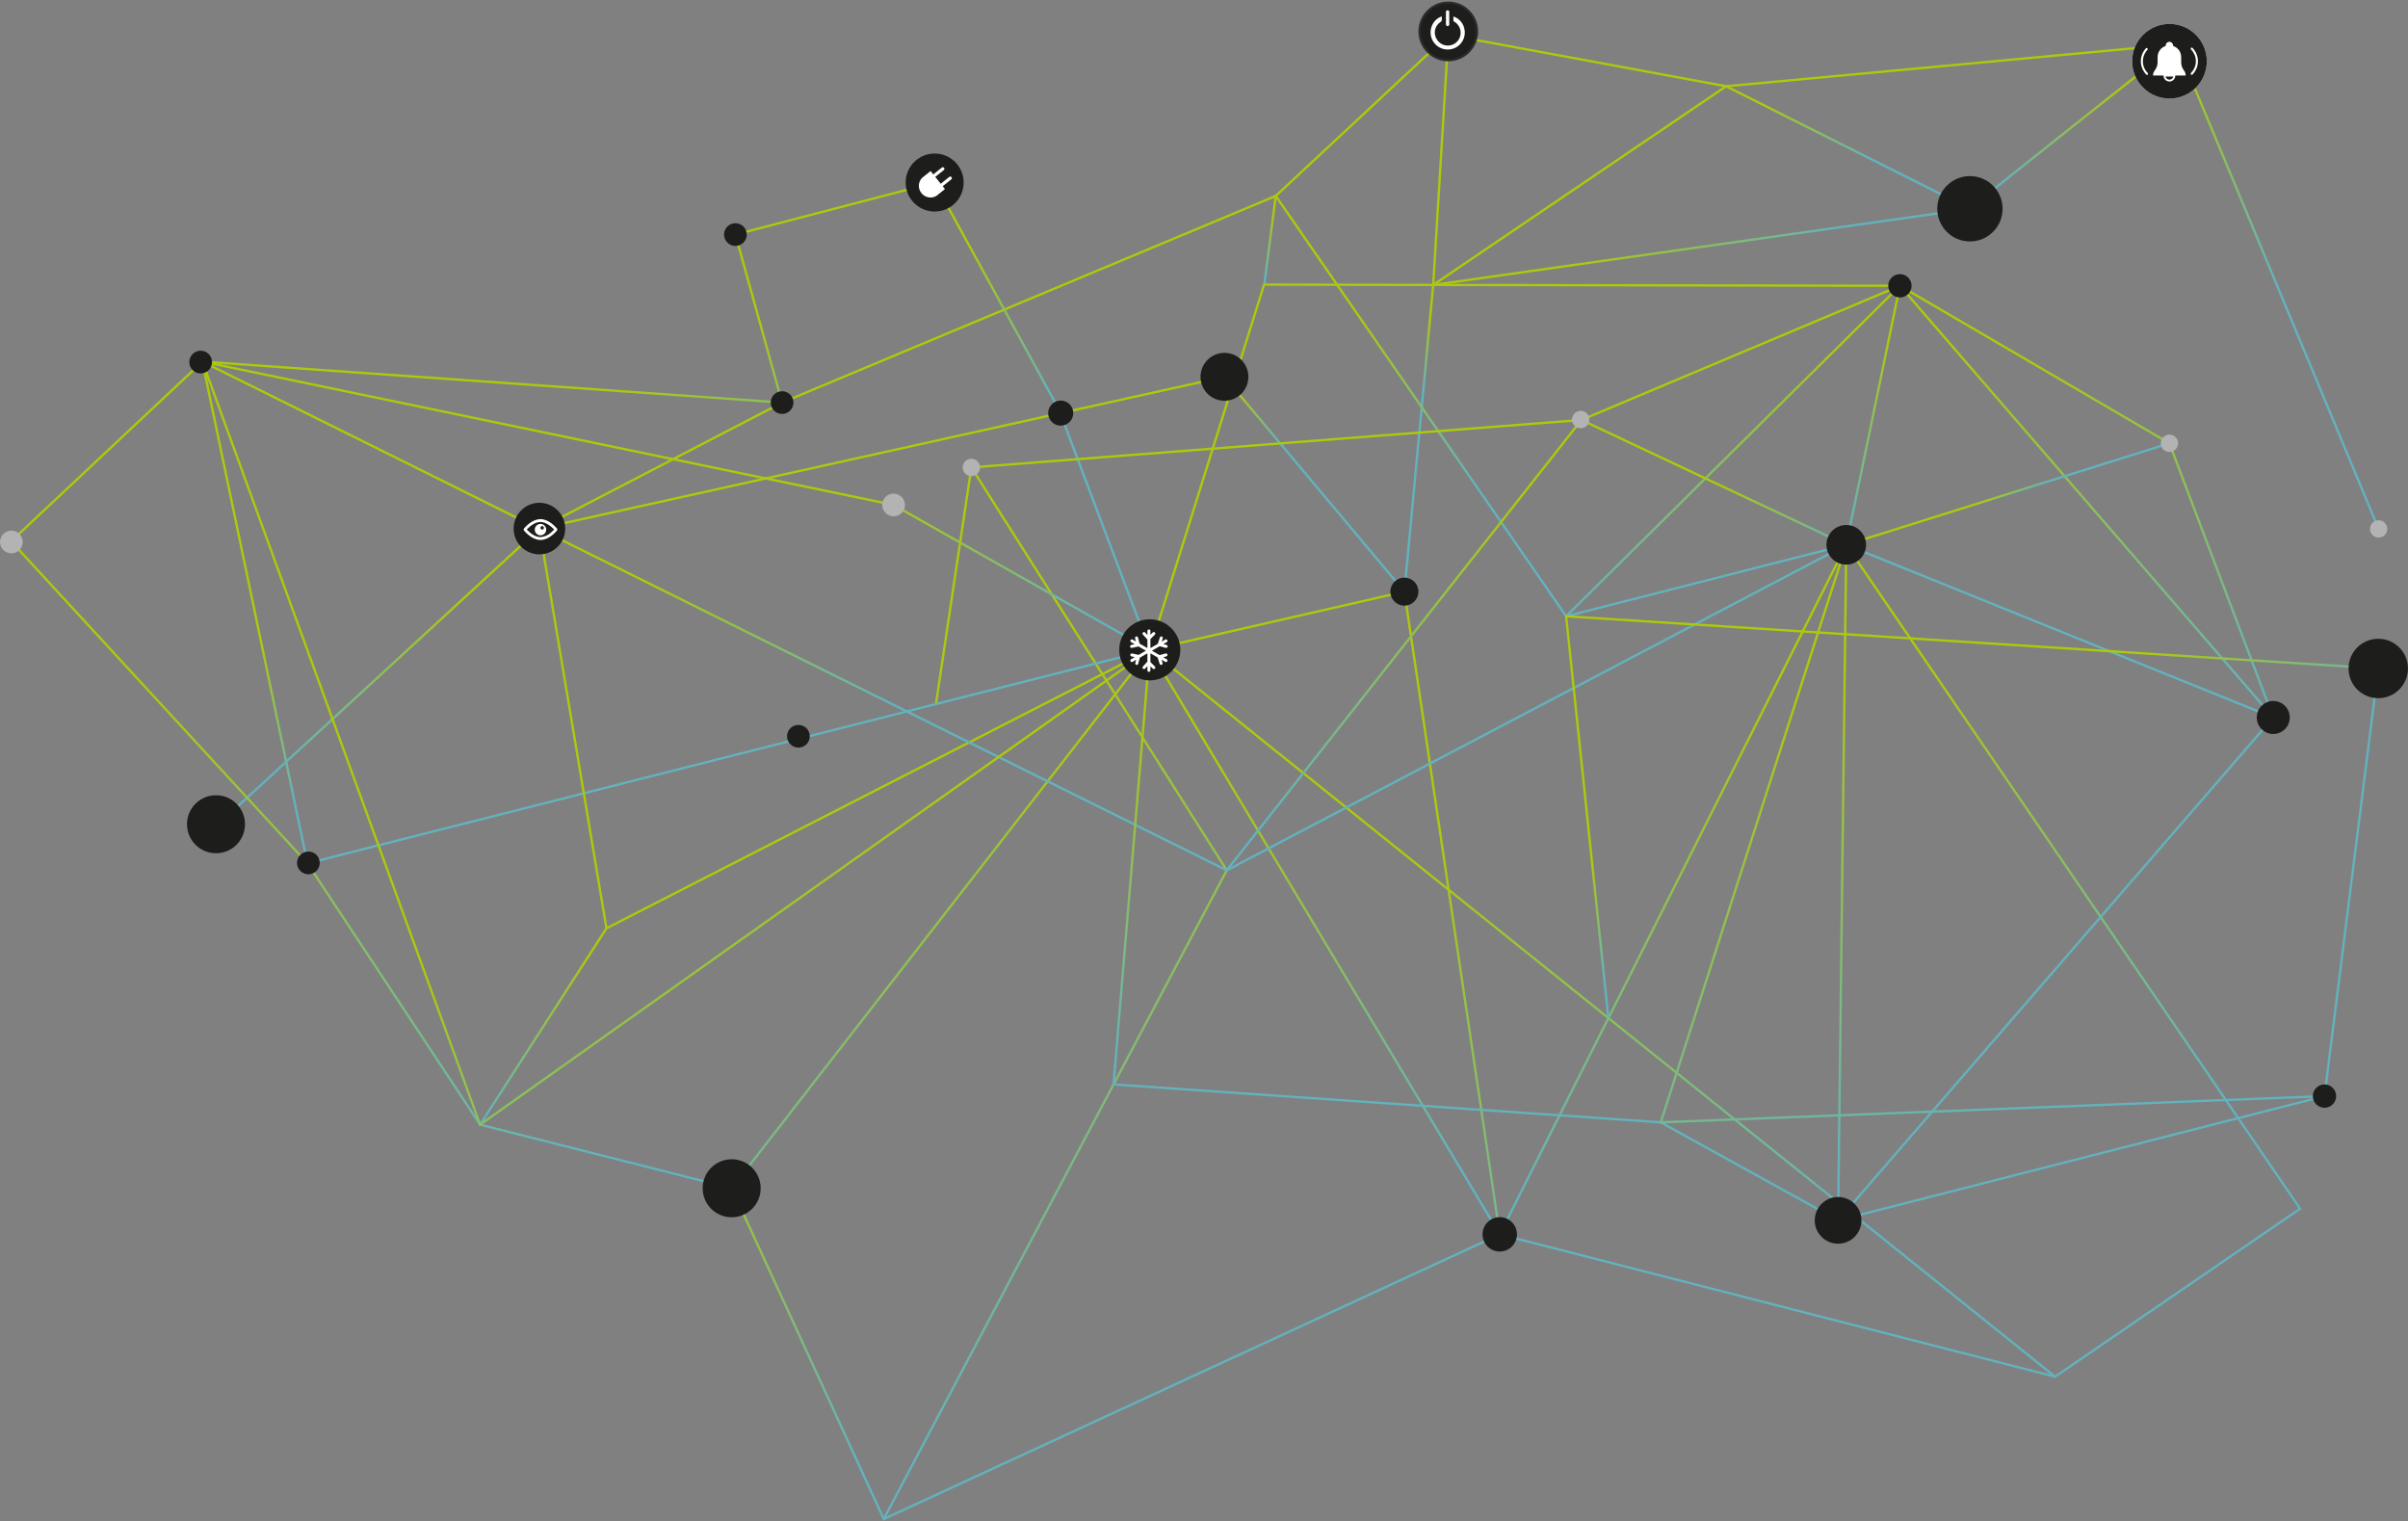 <svg xmlns="http://www.w3.org/2000/svg" xmlns:xlink="http://www.w3.org/1999/xlink" width="1032px" height="652px" viewBox="0 0 1032 652"><rect x="0" y="0" width="1032" height="652" fill="#808080" stroke="none"/><title>Group 2</title><defs><linearGradient x1="42.12%" y1="5.843%" x2="52.693%" y2="90.705%" id="linearGradient-1"><stop stop-color="#AEC90B" offset="0%"></stop><stop stop-color="#AEC90B" offset="12%"></stop><stop stop-color="#63B2BD" offset="100%"></stop></linearGradient><linearGradient x1="47.926%" y1="7.932%" x2="52.074%" y2="92.095%" id="linearGradient-2"><stop stop-color="#AEC90B" offset="0%"></stop><stop stop-color="#AEC90B" offset="12%"></stop><stop stop-color="#63B2BD" offset="100%"></stop></linearGradient><linearGradient x1="38.854%" y1="36.507%" x2="57.978%" y2="58.566%" id="linearGradient-3"><stop stop-color="#AEC90B" offset="0%"></stop><stop stop-color="#AEC90B" offset="12%"></stop><stop stop-color="#63B2BD" offset="100%"></stop></linearGradient><linearGradient x1="43.393%" y1="44.419%" x2="50.527%" y2="52.843%" id="linearGradient-4"><stop stop-color="#AEC90B" offset="0%"></stop><stop stop-color="#AEC90B" offset="12%"></stop><stop stop-color="#63B2BD" offset="100%"></stop></linearGradient><linearGradient x1="28.622%" y1="-0.175%" x2="71.352%" y2="100.254%" id="linearGradient-5"><stop stop-color="#AEC90B" offset="0%"></stop><stop stop-color="#AEC90B" offset="12%"></stop><stop stop-color="#63B2BD" offset="100%"></stop></linearGradient><linearGradient x1="47.334%" y1="47.54%" x2="56.607%" y2="54.036%" id="linearGradient-6"><stop stop-color="#AEC90B" offset="0%"></stop><stop stop-color="#AEC90B" offset="12%"></stop><stop stop-color="#63B2BD" offset="100%"></stop></linearGradient><linearGradient x1="30.661%" y1="30.522%" x2="60.626%" y2="71.51%" id="linearGradient-7"><stop stop-color="#AEC90B" offset="0%"></stop><stop stop-color="#AEC90B" offset="12%"></stop><stop stop-color="#63B2BD" offset="100%"></stop></linearGradient><linearGradient x1="35.457%" y1="20.562%" x2="66.628%" y2="79.572%" id="linearGradient-8"><stop stop-color="#AEC90B" offset="0%"></stop><stop stop-color="#AEC90B" offset="12%"></stop><stop stop-color="#63B2BD" offset="100%"></stop></linearGradient><linearGradient x1="31.813%" y1="27.539%" x2="63.225%" y2="73.55%" id="linearGradient-9"><stop stop-color="#AEC90B" offset="0%"></stop><stop stop-color="#AEC90B" offset="12%"></stop><stop stop-color="#63B2BD" offset="100%"></stop></linearGradient><linearGradient x1="46.701%" y1="29.526%" x2="64.907%" y2="71.184%" id="linearGradient-10"><stop stop-color="#AEC90B" offset="0%"></stop><stop stop-color="#AEC90B" offset="12%"></stop><stop stop-color="#63B2BD" offset="100%"></stop></linearGradient><linearGradient x1="38.598%" y1="39.828%" x2="61.513%" y2="69.416%" id="linearGradient-11"><stop stop-color="#AEC90B" offset="0%"></stop><stop stop-color="#AEC90B" offset="12%"></stop><stop stop-color="#63B2BD" offset="100%"></stop></linearGradient><linearGradient x1="49.799%" y1="6.508%" x2="50.201%" y2="93.489%" id="linearGradient-12"><stop stop-color="#AEC90B" offset="0%"></stop><stop stop-color="#AEC90B" offset="12%"></stop><stop stop-color="#63B2BD" offset="100%"></stop></linearGradient><linearGradient x1="33.593%" y1="31.74%" x2="58.621%" y2="71.511%" id="linearGradient-13"><stop stop-color="#AEC90B" offset="0%"></stop><stop stop-color="#AEC90B" offset="12%"></stop><stop stop-color="#63B2BD" offset="100%"></stop></linearGradient><linearGradient x1="39.748%" y1="23.438%" x2="60.245%" y2="76.562%" id="linearGradient-14"><stop stop-color="#AEC90B" offset="0%"></stop><stop stop-color="#AEC90B" offset="12%"></stop><stop stop-color="#63B2BD" offset="100%"></stop></linearGradient><linearGradient x1="46.802%" y1="9.595%" x2="53.198%" y2="90.405%" id="linearGradient-15"><stop stop-color="#AEC90B" offset="0%"></stop><stop stop-color="#AEC90B" offset="12%"></stop><stop stop-color="#63B2BD" offset="100%"></stop></linearGradient><linearGradient x1="30.795%" y1="-8.135%" x2="69.205%" y2="108.135%" id="linearGradient-16"><stop stop-color="#AEC90B" offset="0%"></stop><stop stop-color="#AEC90B" offset="12%"></stop><stop stop-color="#63B2BD" offset="100%"></stop></linearGradient><linearGradient x1="41.801%" y1="16.649%" x2="58.199%" y2="83.351%" id="linearGradient-17"><stop stop-color="#AEC90B" offset="0%"></stop><stop stop-color="#AEC90B" offset="12%"></stop><stop stop-color="#63B2BD" offset="100%"></stop></linearGradient><linearGradient x1="41.735%" y1="39.024%" x2="60.138%" y2="58.788%" id="linearGradient-18"><stop stop-color="#AEC90B" offset="0%"></stop><stop stop-color="#AEC90B" offset="12%"></stop><stop stop-color="#63B2BD" offset="100%"></stop></linearGradient><linearGradient x1="41.003%" y1="36.032%" x2="64.694%" y2="60.507%" id="linearGradient-19"><stop stop-color="#AEC90B" offset="0%"></stop><stop stop-color="#AEC90B" offset="12%"></stop><stop stop-color="#63B2BD" offset="100%"></stop></linearGradient><linearGradient x1="41.792%" y1="31.449%" x2="58.118%" y2="68.558%" id="linearGradient-20"><stop stop-color="#AEC90B" offset="0%"></stop><stop stop-color="#AEC90B" offset="12%"></stop><stop stop-color="#63B2BD" offset="100%"></stop></linearGradient><linearGradient x1="40.417%" y1="44.673%" x2="59.606%" y2="56.153%" id="linearGradient-21"><stop stop-color="#AEC90B" offset="0%"></stop><stop stop-color="#AEC90B" offset="12%"></stop><stop stop-color="#63B2BD" offset="100%"></stop></linearGradient><linearGradient x1="42.87%" y1="35.193%" x2="57.062%" y2="64.807%" id="linearGradient-22"><stop stop-color="#AEC90B" offset="0%"></stop><stop stop-color="#AEC90B" offset="12%"></stop><stop stop-color="#63B2BD" offset="100%"></stop></linearGradient><linearGradient x1="48.736%" y1="48.964%" x2="51.256%" y2="51.036%" id="linearGradient-23"><stop stop-color="#AEC90B" offset="0%"></stop><stop stop-color="#AEC90B" offset="12%"></stop><stop stop-color="#63B2BD" offset="100%"></stop></linearGradient><linearGradient x1="18.699%" y1="15.119%" x2="55.656%" y2="99.303%" id="linearGradient-24"><stop stop-color="#AEC90B" offset="0%"></stop><stop stop-color="#AEC90B" offset="12%"></stop><stop stop-color="#63B2BD" offset="100%"></stop></linearGradient><linearGradient x1="36.478%" y1="30.76%" x2="53.719%" y2="53.09%" id="linearGradient-25"><stop stop-color="#AEC90B" offset="0%"></stop><stop stop-color="#AEC90B" offset="12%"></stop><stop stop-color="#63B2BD" offset="100%"></stop></linearGradient></defs><g id="Page-1" stroke="none" stroke-width="1" fill="none" fill-rule="evenodd"><g id="Artboard" transform="translate(-1022, -1272)"><g id="Group-2" transform="translate(1022, 1273)"><g id="STRICHE" transform="translate(4, 13)"><polyline id="Path" stroke="url(#linearGradient-1)" points="374.75 636.97 521.75 358.97 412.29 186.31 397.11 287.8"></polyline><line x1="537.9" y1="107.54" x2="542.75" y2="69.97" id="Path" stroke="url(#linearGradient-2)"></line><polyline id="Path" stroke="url(#linearGradient-3)" points="0.75 217.97 82.75 140.97 127.75 355.97 488.76 264.48"></polyline><polyline id="Path" stroke="url(#linearGradient-4)" points="88.75 339.97 227.18 212.52 331.18 158.52 542.75 69.97 616.75 0.97 735.75 22.97 840.25 75.47"></polyline><polyline id="Path" stroke="url(#linearGradient-5)" points="309.57 495.22 201.75 467.97 127.75 355.97 0.75 217.97"></polyline><polyline id="Path" stroke="url(#linearGradient-6)" points="227.18 212.52 520.76 147.48 597.88 239.54 610.24 108.1 840.25 75.47"></polyline><polyline id="Path" stroke="url(#linearGradient-7)" points="1015.41 212.67 928.75 4.97 735.75 22.97 610.24 108.1 616.75 0.97"></polyline><polyline id="Path" stroke="url(#linearGradient-8)" points="787.25 219.47 981.75 503.97 876.75 575.97 488.76 264.48 597.88 239.54 638.75 514.97"></polyline><polyline id="Path" stroke="url(#linearGradient-9)" points="227.18 212.52 255.91 383.82 488.76 264.48 638.75 514.97 876.75 575.97"></polyline><polyline id="Path" stroke="url(#linearGradient-10)" points="787.25 219.47 638.75 514.97 374.75 636.97 309.57 495.22"></polyline><polyline id="Path" stroke="url(#linearGradient-11)" points="82.75 140.97 331.18 158.52 311.18 86.52 396.57 64.22 449.77 161.38 488.76 264.48"></polyline><line x1="783.75" y1="508.97" x2="787.25" y2="219.47" id="Path" stroke="url(#linearGradient-12)"></line><polyline id="Path" stroke="url(#linearGradient-13)" points="309.57 495.22 488.76 264.48 537.75 107.97 810.25 108.47 925.75 175.97 970.25 293.47 783.75 508.97"></polyline><line x1="810.25" y1="108.47" x2="667.2" y2="250.09" id="Path" stroke="url(#linearGradient-14)"></line><line x1="810.25" y1="108.47" x2="787.25" y2="219.47" id="Path" stroke="url(#linearGradient-15)"></line><line x1="810.25" y1="108.47" x2="970.25" y2="293.47" id="Path" stroke="url(#linearGradient-16)"></line><line x1="255.91" y1="383.82" x2="201.75" y2="467.97" id="Path" stroke="url(#linearGradient-17)"></line><polyline id="Path" stroke="url(#linearGradient-18)" points="542.75 69.97 667.2 250.09 787.25 219.47 521.75 358.97 82.75 140.97 378.97 202.39 488.76 264.48"></polyline></g><g id="striche_2" transform="translate(86, 17)"><polyline id="Path" stroke="url(#linearGradient-19)" points="0.75 136.97 119.75 463.97 406.76 260.48 391.23 446.72 625.75 462.97 701.75 504.97 910.21 451.72 933.25 268.47"></polyline><polyline id="Path" stroke="url(#linearGradient-20)" points="728.25 104.47 591.75 161.97 439.75 354.97"></polyline><polyline id="Path" stroke="url(#linearGradient-21)" points="888.25 289.47 705.25 215.47 591.75 161.97 330.29 182.31"></polyline><path d="M758.25,71.47 C761.25,68.47 846.75,0.97 846.75,0.97" id="Path" stroke="url(#linearGradient-22)"></path><line x1="843.75" y1="171.97" x2="705.25" y2="215.47" id="Path" stroke="url(#linearGradient-23)"></line><polyline id="Path" stroke="url(#linearGradient-24)" points="910.21 451.72 625.75 462.97 705.25 215.47"></polyline><polyline id="Path" stroke="url(#linearGradient-25)" points="603.32 418.29 585.2 246.09 933.25 268.47"></polyline></g><g id="NACHBAU_PUNKTE" transform="translate(0, 64)" fill-rule="nonzero"><circle id="Oval" fill="#1D1D1B" cx="844.25" cy="24.47" r="14"></circle><circle id="Oval" fill="#1D1D1B" cx="814.25" cy="57.47" r="5"></circle><circle id="Oval" fill="#1D1D1B" cx="996.21" cy="404.72" r="5"></circle><circle id="Oval" fill="#1D1D1B" cx="791.25" cy="168.47" r="8.49"></circle><circle id="Oval" fill="#1D1D1B" cx="492.76" cy="213.48" r="13.09"></circle><circle id="Oval" fill="#1D1D1B" cx="524.76" cy="96.48" r="10.26"></circle><circle id="Oval" fill="#1D1D1B" cx="601.88" cy="188.54" r="6.01"></circle><circle id="Oval" fill="#1D1D1B" cx="454.59" cy="112.03" r="5.38"></circle><circle id="Oval" fill="#1D1D1B" cx="231.18" cy="161.52" r="11.05"></circle><circle id="Oval" fill="#1D1D1B" cx="342.18" cy="250.52" r="4.87"></circle><circle id="Oval" fill="#B3B3B3" cx="677.44" cy="114.79" r="3.72"></circle><circle id="Oval" fill="#B3B3B3" cx="416.29" cy="135.31" r="3.72"></circle><circle id="Oval" fill="#B3B3B3" cx="929.75" cy="124.97" r="3.72"></circle><circle id="Oval" fill="#B3B3B3" cx="1019.41" cy="161.67" r="3.72"></circle><circle id="Oval" fill="#B3B3B3" cx="382.97" cy="151.39" r="4.87"></circle><circle id="Oval" fill="#B3B3B3" cx="4.87" cy="167.26" r="4.87"></circle><circle id="Oval" fill="#1D1D1B" cx="132.16" cy="304.79" r="4.87"></circle><circle id="Oval" fill="#1D1D1B" cx="86" cy="90.16" r="4.87"></circle><circle id="Oval" fill="#1D1D1B" cx="335.18" cy="107.52" r="4.87"></circle><circle id="Oval" fill="#1D1D1B" cx="400.57" cy="13.22" r="12.43"></circle><circle id="Oval" fill="#1D1D1B" cx="313.57" cy="444.22" r="12.43"></circle><circle id="Oval" fill="#1D1D1B" cx="92.57" cy="288.22" r="12.43"></circle><circle id="Oval" fill="#1D1D1B" cx="315.18" cy="35.52" r="4.87"></circle><circle id="Oval" fill="#1D1D1B" cx="974.25" cy="242.47" r="7.07"></circle><circle id="Oval" fill="#1D1D1B" cx="1019.25" cy="221.47" r="12.73"></circle><circle id="Oval" fill="#1D1D1B" cx="642.75" cy="463.97" r="7.37"></circle><circle id="Oval" fill="#1D1D1B" cx="787.75" cy="457.97" r="10.01"></circle></g><g id="icons" transform="translate(224, 0)"><g id="Group" transform="translate(384, 0)"><path d="M25.02,12.47 C25.02,17.458 22.015,21.955 17.406,23.862 C12.798,25.77 7.493,24.714 3.968,21.185 C0.442,17.657 -0.61,12.352 1.301,7.745 C3.213,3.137 7.712,0.136 12.7,0.14 C19.506,0.146 25.02,5.664 25.02,12.47" id="Path" fill="#FFFFFF" fill-rule="nonzero"></path><path d="M25.02,12.47 C25.02,17.458 22.015,21.955 17.406,23.862 C12.798,25.77 7.493,24.714 3.968,21.185 C0.442,17.657 -0.61,12.352 1.301,7.745 C3.213,3.137 7.712,0.136 12.7,0.14 C19.506,0.146 25.02,5.664 25.02,12.47" id="Path" fill="#1D1D1B" fill-rule="nonzero"></path><path d="M25.02,12.47 C25.02,17.458 22.015,21.955 17.406,23.862 C12.798,25.77 7.493,24.714 3.968,21.185 C0.442,17.657 -0.61,12.352 1.301,7.745 C3.213,3.137 7.712,0.136 12.7,0.14 C19.506,0.146 25.02,5.664 25.02,12.47 L25.02,12.47 Z" id="Path" stroke="#2B2B2B" stroke-width="0.93"></path><path d="M10.4,7.04 C10.39,7.116 10.39,7.194 10.4,7.27 C10.512,7.931 10.174,8.587 9.57,8.88 C8.473,9.614 7.72,10.76 7.483,12.058 C7.245,13.357 7.544,14.696 8.31,15.77 C9.451,17.518 11.559,18.373 13.595,17.914 C15.632,17.455 17.169,15.779 17.451,13.711 C17.732,11.643 16.7,9.617 14.86,8.63 C14.546,8.478 14.359,8.147 14.39,7.8 C14.39,7.32 14.39,6.8 14.39,6.35 C14.39,5.58 14.67,5.35 15.39,5.69 C17.945,6.685 19.767,8.977 20.16,11.69 C20.855,15.888 18.04,19.862 13.85,20.6 C10.959,21.129 8.014,19.996 6.223,17.665 C4.432,15.335 4.095,12.198 5.35,9.54 C6.156,7.747 7.642,6.347 9.48,5.65 C10.15,5.37 10.41,5.56 10.42,6.28 C10.42,6.52 10.42,6.76 10.42,7.01" id="Path" fill="#FFFFFF" fill-rule="nonzero"></path><path d="M10.4,7.04 C10.39,7.116 10.39,7.194 10.4,7.27 C10.512,7.931 10.174,8.587 9.57,8.88 C8.473,9.614 7.72,10.76 7.483,12.058 C7.245,13.357 7.544,14.696 8.31,15.77 C9.451,17.518 11.559,18.373 13.595,17.914 C15.632,17.455 17.169,15.779 17.451,13.711 C17.732,11.643 16.7,9.617 14.86,8.63 C14.546,8.478 14.359,8.147 14.39,7.8 C14.39,7.32 14.39,6.8 14.39,6.35 C14.39,5.58 14.67,5.35 15.39,5.69 C17.945,6.685 19.767,8.977 20.16,11.69 C20.855,15.888 18.04,19.862 13.85,20.6 C10.959,21.129 8.014,19.996 6.223,17.665 C4.432,15.335 4.095,12.198 5.35,9.54 C6.156,7.747 7.642,6.347 9.48,5.65 C10.15,5.37 10.41,5.56 10.42,6.28 C10.42,6.52 10.42,6.76 10.42,7.01" id="Path" stroke="#1D1D1B"></path><path d="M11.07,6.75 L11.07,4.11 C11.07,3.375 11.665,2.78 12.4,2.78 C13.135,2.78 13.73,3.375 13.73,4.11 L13.73,9.47 C13.73,10.205 13.135,10.8 12.4,10.8 C11.665,10.8 11.07,10.205 11.07,9.47 L11.07,6.79" id="Path" fill="#FFFFFF" fill-rule="nonzero"></path><path d="M11.07,6.75 L11.07,4.11 C11.07,3.375 11.665,2.78 12.4,2.78 C13.135,2.78 13.73,3.375 13.73,4.11 L13.73,9.47 C13.73,10.205 13.135,10.8 12.4,10.8 C11.665,10.8 11.07,10.205 11.07,9.47 L11.07,6.79" id="Path" stroke="#1D1D1B" stroke-width="1.24"></path></g><g id="Group" transform="translate(689, 9)" fill-rule="nonzero"><path d="M32.78,16.24 C32.78,25.077 25.617,32.24 16.78,32.24 C7.943,32.24 0.78,25.077 0.78,16.24 C0.78,7.403 7.943,0.24 16.78,0.24 C25.617,0.24 32.78,7.403 32.78,16.24" id="Path" fill="#FFFFFF"></path><path d="M32.78,16.24 C32.78,25.077 25.617,32.24 16.78,32.24 C7.943,32.24 0.78,25.077 0.78,16.24 C0.78,7.403 7.943,0.24 16.78,0.24 C25.617,0.24 32.78,7.403 32.78,16.24 Z" id="Path" fill="#1D1D1B"></path></g><rect id="Rectangle" fill="#FFFFFF" fill-rule="nonzero" transform="translate(177.946, 73.037) rotate(51.43) translate(-177.946, -73.037) " x="177.271" y="69.667" width="1.35" height="6.74" rx="0.59"></rect><rect id="Rectangle" fill="#FFFFFF" fill-rule="nonzero" transform="translate(181.138, 77.035) rotate(51.43) translate(-181.138, -77.035) " x="180.463" y="73.665" width="1.35" height="6.74" rx="0.59"></rect><path d="M177.15,82.77 C175.117,83.928 172.543,83.433 171.084,81.603 C169.625,79.773 169.717,77.154 171.3,75.43 L174.79,72.65 L180.64,79.98 L177.15,82.77 Z" id="Path" stroke="#FFFFFF" stroke-width="0.49" fill="#FFFFFF" fill-rule="nonzero" stroke-linecap="round" stroke-linejoin="round"></path><path d="M710.79,25.76 L710.79,23.47 C710.803,21.287 709.398,19.348 707.32,18.68 C707.325,18.62 707.325,18.56 707.32,18.5 C707.32,17.627 706.613,16.92 705.74,16.92 C704.867,16.92 704.16,17.627 704.16,18.5 C704.155,18.56 704.155,18.62 704.16,18.68 C702.082,19.348 700.677,21.287 700.69,23.47 L700.69,25.72 C700.676,26.969 700.251,28.178 699.48,29.16 C698.985,29.786 698.717,30.562 698.72,31.36 L712.72,31.36 C712.723,30.562 712.455,29.786 711.96,29.16 C711.211,28.184 710.801,26.99 710.79,25.76 L710.79,25.76 Z" id="Path" fill="#FFFFFF" fill-rule="nonzero"></path><path d="M705.75,33.53 C706.314,33.53 706.855,33.305 707.253,32.906 C707.65,32.506 707.873,31.964 707.87,31.4 L703.63,31.4 C703.627,31.964 703.85,32.506 704.247,32.906 C704.645,33.305 705.186,33.53 705.75,33.53 L705.75,33.53 Z" id="Path" stroke="#FFFFFF" stroke-width="0.8" stroke-linecap="round" stroke-linejoin="round"></path><path d="M696.14,31.58 C695.884,31.584 695.639,31.483 695.46,31.3 C695.09,30.907 694.755,30.482 694.46,30.03 C694.154,29.571 693.89,29.086 693.67,28.58 C692.777,26.446 692.777,24.044 693.67,21.91 C693.887,21.4 694.152,20.911 694.46,20.45 C694.753,19.999 695.087,19.577 695.46,19.19 C695.85,18.973 696.337,19.041 696.653,19.357 C696.969,19.673 697.037,20.16 696.82,20.55 C696.517,20.856 696.246,21.191 696.01,21.55 C695.269,22.641 694.876,23.931 694.88,25.25 C694.879,26.136 695.056,27.013 695.4,27.83 C695.567,28.225 695.772,28.603 696.01,28.96 C696.248,29.318 696.519,29.653 696.82,29.96 C697.182,30.345 697.182,30.945 696.82,31.33 C696.636,31.501 696.391,31.591 696.14,31.58 L696.14,31.58 Z" id="Path" stroke="#1D1D1B" fill="#FFFFFF" fill-rule="nonzero"></path><path d="M715.32,18.9 C715.579,18.904 715.826,19.008 716.01,19.19 C716.38,19.579 716.715,20.001 717.01,20.45 C717.322,20.909 717.586,21.398 717.8,21.91 C718.932,24.575 718.635,27.633 717.01,30.03 C716.712,30.48 716.378,30.905 716.01,31.3 C715.625,31.662 715.025,31.662 714.64,31.3 C714.278,30.915 714.278,30.315 714.64,29.93 C714.941,29.623 715.212,29.288 715.45,28.93 C715.688,28.573 715.893,28.195 716.06,27.8 C716.408,26.985 716.585,26.107 716.58,25.22 C716.583,24.334 716.406,23.456 716.06,22.64 C715.893,22.248 715.688,21.873 715.45,21.52 C715.214,21.161 714.943,20.826 714.64,20.52 C714.284,20.136 714.284,19.544 714.64,19.16 C714.826,18.991 715.069,18.898 715.32,18.9 Z" id="Path" stroke="#1D1D1B" fill="#FFFFFF" fill-rule="nonzero"></path><path d="M273.62,283.3 L272.71,280.47 L275.71,279.66 M260.98,276.01 L263.89,275.38 L263.08,272.38 M261.08,273.63 L275.72,282.08 M261.07,279.67 L263.98,280.3 L263.17,283.3 M273.7,272.38 L272.79,275.21 L275.79,276.01 M275.71,273.63 L261.07,282.08 M266.29,285.08 L268.29,282.88 L270.49,285.08 M266.29,270.5 L268.29,272.7 L270.49,270.5 M268.39,269.38 L268.39,286.28" id="Shape" stroke="#FFFFFF" stroke-width="1.29" stroke-linecap="round" stroke-linejoin="round"></path><path d="M14.69,225.47 C13.69,224.34 10.92,221.47 7.63,221.47 C4.34,221.47 1.56,224.31 0.57,225.47 C0.36,225.741 0.36,226.119 0.57,226.39 C1.57,227.52 4.34,230.39 7.63,230.39 C10.92,230.39 13.71,227.54 14.69,226.39 C14.9,226.119 14.9,225.741 14.69,225.47 L14.69,225.47 Z M13.41,226.04 C12.997,226.478 12.556,226.889 12.09,227.27 C10.856,228.383 9.287,229.054 7.63,229.18 C5.18,229.18 2.95,227.18 1.85,226.03 C1.802,225.968 1.802,225.882 1.85,225.82 C3.08,224.52 5.32,222.68 7.63,222.68 C9.94,222.68 12.31,224.68 13.41,225.82 C13.445,225.854 13.466,225.901 13.466,225.95 C13.466,225.999 13.445,226.046 13.41,226.08 L13.41,226.04 Z" id="Shape" fill="#FFFFFF" fill-rule="nonzero"></path><path d="M7.64,223.52 C6.287,223.52 5.19,224.617 5.19,225.97 C5.19,227.323 6.287,228.42 7.64,228.42 C8.993,228.42 10.09,227.323 10.09,225.97 C10.09,224.617 8.993,223.52 7.64,223.52 Z M8.37,225.96 C8.177,225.963 7.992,225.888 7.854,225.753 C7.717,225.617 7.64,225.433 7.64,225.24 C7.607,224.961 7.738,224.687 7.976,224.537 C8.214,224.387 8.516,224.387 8.754,224.537 C8.992,224.687 9.123,224.961 9.09,225.24 C9.09,225.638 8.768,225.96 8.37,225.96 L8.37,225.96 Z" id="Shape" fill="#FFFFFF" fill-rule="nonzero"></path></g></g></g></g></svg>